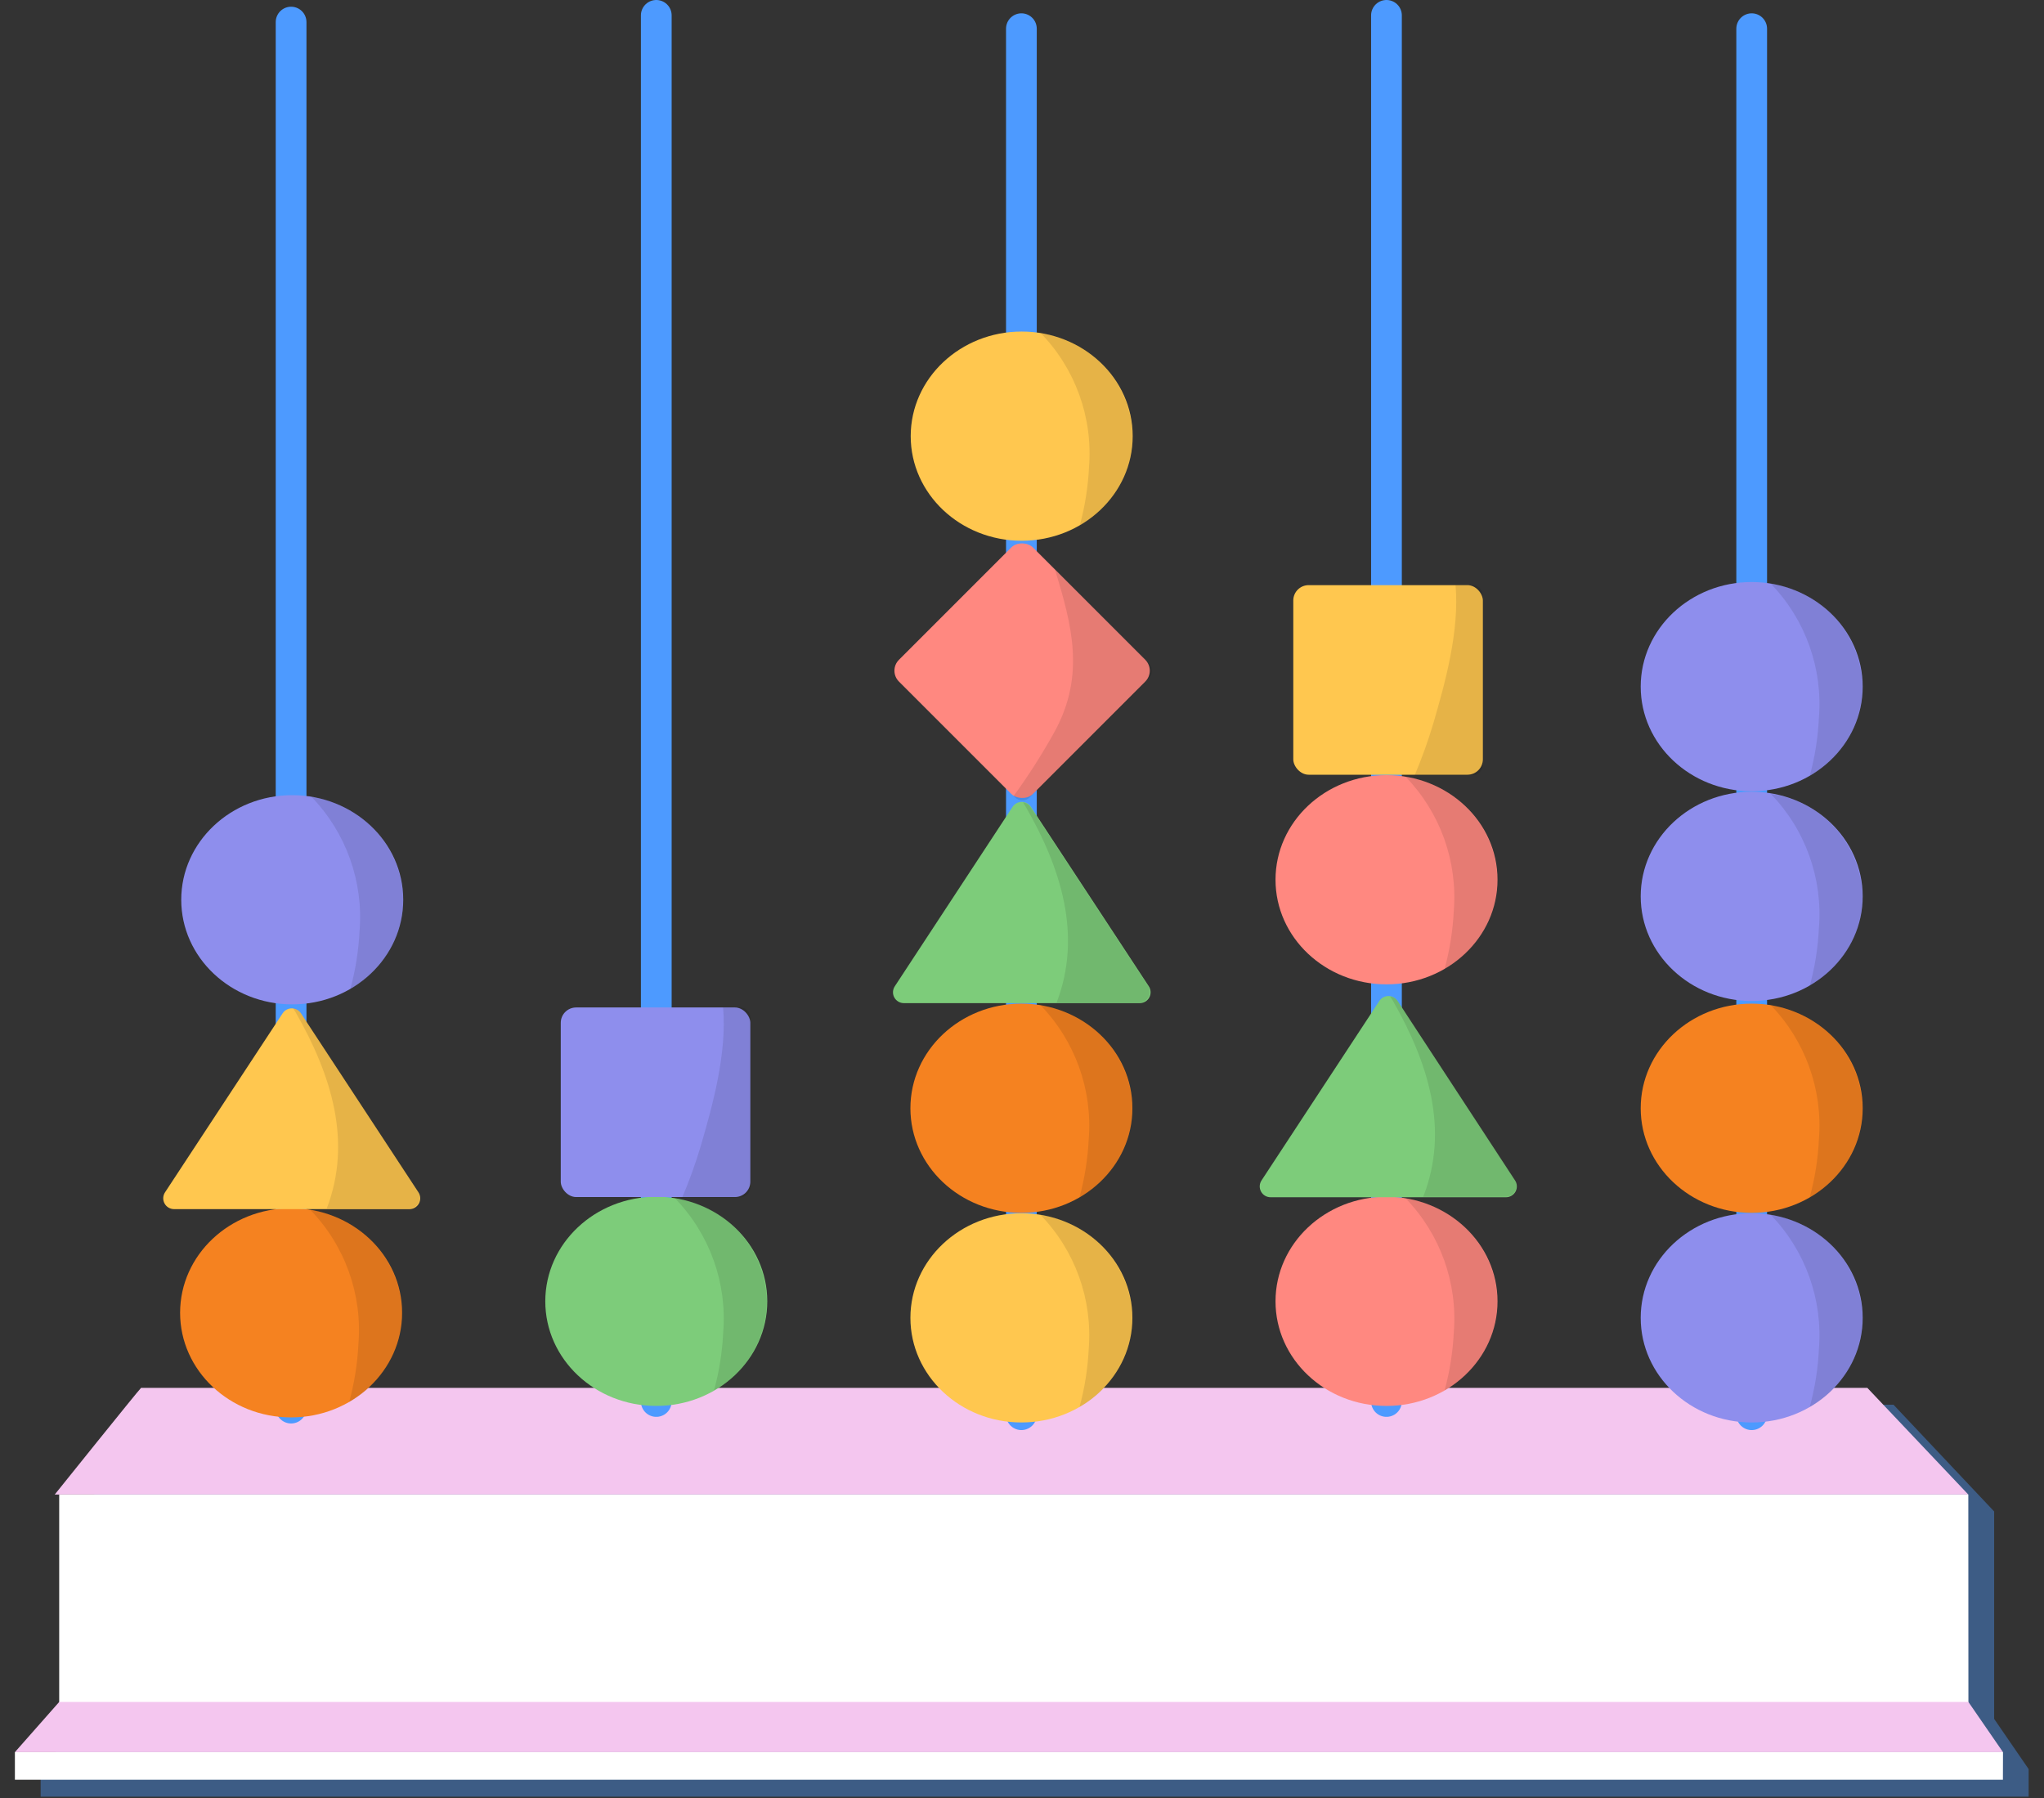 <svg width="133" height="117" viewBox="0 0 133 117" fill="none" xmlns="http://www.w3.org/2000/svg">
<rect x="0" y="0" width="133" height="117" fill="#333333" stroke="none"/>
<path opacity="0.4" d="M129.757 111.841V111.841V98.343L123.207 91.397H10.854C10.687 91.578 5.238 98.343 5.238 98.343H5.527V111.841L2.645 115.106V116.9H132.001V115.106L129.757 111.841Z" fill="#4D9AFF"/>
<path d="M9.179 90.302H121.505L128.075 97.242H3.562C3.562 97.242 8.991 90.476 9.179 90.302Z" fill="#F4C6EF"/>
<path d="M128.075 97.242H3.852V111.175H128.082L128.075 97.242V97.242Z" fill="white"/>
<path d="M3.851 110.739L0.969 114.004H130.332L128.082 110.739H3.851V110.739Z" fill="#F4C6EF"/>
<path d="M130.332 114.004H0.969V115.798H130.326L130.332 114.004V114.004Z" fill="white"/>
<path d="M18.941 1.437V91.618" stroke="#4D9AFF" stroke-width="2" stroke-linecap="round" stroke-linejoin="round"/>
<path d="M42.703 1V91.188" stroke="#4D9AFF" stroke-width="2" stroke-linecap="round" stroke-linejoin="round"/>
<path d="M66.461 1.867V92.048" stroke="#4D9AFF" stroke-width="2" stroke-linecap="round" stroke-linejoin="round"/>
<path d="M90.215 1V91.188" stroke="#4D9AFF" stroke-width="2" stroke-linecap="round" stroke-linejoin="round"/>
<path d="M113.98 1.867V92.048" stroke="#4D9AFF" stroke-width="2" stroke-linecap="round" stroke-linejoin="round"/>
<ellipse cx="18.941" cy="85.417" rx="7.222" ry="6.806" fill="#F58220"/>
<path opacity="0.1" d="M20.191 78.719C22.445 81.043 23.587 84.226 23.322 87.453C23.259 88.725 23.058 89.986 22.724 91.215C24.826 90.04 26.138 87.831 26.164 85.424C26.088 82.026 23.558 79.186 20.191 78.719V78.719Z" fill="black"/>
<ellipse cx="19.015" cy="58.543" rx="7.222" ry="6.806" fill="#8E8EED"/>
<path opacity="0.1" d="M20.266 51.845C22.517 54.171 23.657 57.353 23.396 60.579C23.333 61.851 23.132 63.112 22.799 64.341C24.9 63.167 26.212 60.958 26.238 58.55C26.162 55.153 23.632 52.312 20.266 51.845V51.845Z" fill="black"/>
<ellipse cx="42.703" cy="84.671" rx="7.222" ry="6.806" fill="#7DCC7A"/>
<path opacity="0.1" d="M43.926 77.973C46.18 80.297 47.321 83.481 47.057 86.707C46.996 87.979 46.796 89.241 46.459 90.469C48.56 89.295 49.872 87.085 49.898 84.678C49.822 81.281 47.292 78.44 43.926 77.973Z" fill="black"/>
<ellipse cx="66.461" cy="85.746" rx="7.222" ry="6.806" fill="#FFC74F"/>
<path opacity="0.1" d="M67.703 79.048C69.957 81.372 71.101 84.555 70.841 87.782C70.778 89.054 70.577 90.315 70.243 91.544C72.344 90.37 73.656 88.16 73.683 85.753C73.603 82.354 71.07 79.515 67.703 79.048Z" fill="black"/>
<ellipse cx="66.461" cy="72.108" rx="7.222" ry="6.806" fill="#F58220"/>
<path opacity="0.1" d="M67.703 65.403C69.957 67.728 71.1 70.91 70.841 74.137C70.777 75.409 70.576 76.67 70.243 77.899C72.344 76.725 73.656 74.515 73.683 72.108C73.6 68.71 71.069 65.873 67.703 65.403V65.403Z" fill="black"/>
<ellipse cx="66.48" cy="28.378" rx="7.222" ry="6.806" fill="#FFC74F"/>
<path opacity="0.1" d="M67.723 21.679C69.978 24.003 71.121 27.186 70.86 30.413C70.796 31.685 70.596 32.947 70.262 34.176C72.364 33.001 73.676 30.792 73.702 28.384C73.622 24.986 71.09 22.146 67.723 21.679L67.723 21.679Z" fill="black"/>
<ellipse cx="90.218" cy="84.671" rx="7.222" ry="6.806" fill="#FF8880"/>
<path opacity="0.1" d="M91.465 77.973C93.716 80.299 94.857 83.481 94.596 86.707C94.532 87.979 94.332 89.24 93.998 90.469C96.099 89.295 97.411 87.085 97.438 84.678C97.361 81.281 94.831 78.44 91.465 77.973Z" fill="black"/>
<ellipse cx="90.218" cy="57.24" rx="7.222" ry="6.806" fill="#FF8880"/>
<path opacity="0.1" d="M91.465 50.542C93.714 52.868 94.855 56.05 94.596 59.276C94.532 60.55 94.332 61.813 93.998 63.045C96.101 61.869 97.414 59.657 97.438 57.247C97.358 53.85 94.83 51.012 91.465 50.542V50.542Z" fill="black"/>
<ellipse cx="113.98" cy="85.746" rx="7.222" ry="6.806" fill="#8E8EED"/>
<path opacity="0.1" d="M115.223 79.048C117.474 81.373 118.615 84.556 118.353 87.782C118.294 89.054 118.093 90.316 117.756 91.544C119.857 90.37 121.169 88.16 121.195 85.753C121.119 82.355 118.589 79.515 115.223 79.048Z" fill="black"/>
<ellipse cx="113.98" cy="72.108" rx="7.222" ry="6.806" fill="#F58220"/>
<path opacity="0.1" d="M115.223 65.403C117.474 67.729 118.614 70.911 118.353 74.137C118.293 75.409 118.093 76.671 117.756 77.899C119.857 76.725 121.169 74.515 121.195 72.108C121.116 68.712 118.587 65.873 115.223 65.403V65.403Z" fill="black"/>
<ellipse cx="113.98" cy="58.322" rx="7.222" ry="6.806" fill="#8E8EED"/>
<path opacity="0.1" d="M115.223 51.657C117.476 53.981 118.617 57.164 118.353 60.391C118.293 61.663 118.093 62.925 117.756 64.153C119.867 62.97 121.178 60.742 121.189 58.322C121.093 54.942 118.571 52.125 115.223 51.657Z" fill="black"/>
<ellipse cx="113.98" cy="44.676" rx="7.222" ry="6.806" fill="#8E8EED"/>
<path opacity="0.1" d="M115.223 37.978C117.474 40.303 118.615 43.486 118.353 46.712C118.293 47.987 118.093 49.251 117.756 50.481C119.858 49.303 121.169 47.087 121.189 44.677C121.107 41.285 118.582 38.451 115.223 37.978V37.978Z" fill="black"/>
<path d="M18.398 65.92L10.739 77.577C10.595 77.794 10.582 78.073 10.706 78.302C10.829 78.531 11.069 78.673 11.33 78.672H26.634C26.895 78.673 27.134 78.531 27.258 78.302C27.382 78.073 27.369 77.794 27.226 77.577L19.573 65.92C19.441 65.726 19.221 65.61 18.985 65.61C18.75 65.61 18.53 65.726 18.398 65.92V65.92Z" fill="#FFC74F"/>
<path opacity="0.1" d="M27.224 77.577L19.571 65.92C19.462 65.747 19.279 65.633 19.074 65.611C19.135 65.699 19.188 65.786 19.242 65.873C21.567 69.945 22.931 74.285 21.258 78.638H26.633C26.882 78.632 27.11 78.495 27.231 78.276C27.353 78.058 27.35 77.792 27.224 77.577Z" fill="black"/>
<path d="M65.875 52.517L58.223 64.173C58.079 64.391 58.066 64.669 58.19 64.898C58.314 65.127 58.554 65.27 58.814 65.269H74.159C74.419 65.27 74.659 65.127 74.783 64.898C74.907 64.669 74.894 64.391 74.75 64.173L67.091 52.517C66.962 52.305 66.731 52.175 66.483 52.175C66.235 52.175 66.004 52.305 65.875 52.517Z" fill="#7DCC7A"/>
<path opacity="0.1" d="M74.716 64.173L67.057 52.517C66.948 52.345 66.768 52.231 66.566 52.208C66.62 52.295 66.681 52.382 66.734 52.477C69.059 56.508 70.423 60.881 68.75 65.242H74.125C74.376 65.237 74.606 65.098 74.728 64.878C74.85 64.658 74.845 64.389 74.716 64.173Z" fill="black"/>
<path d="M89.738 65.147L82.086 76.804C81.942 77.021 81.93 77.3 82.053 77.529C82.177 77.758 82.417 77.9 82.677 77.899H97.989C98.249 77.9 98.489 77.758 98.613 77.529C98.736 77.3 98.724 77.021 98.58 76.804L90.954 65.147C90.825 64.936 90.595 64.806 90.347 64.806C90.098 64.806 89.868 64.936 89.738 65.147Z" fill="#7DCC7A"/>
<path opacity="0.1" d="M98.58 76.804L90.954 65.148C90.844 64.974 90.661 64.86 90.457 64.839C90.517 64.926 90.571 65.007 90.625 65.101C92.95 69.172 94.313 73.512 92.607 77.866H98.015C98.26 77.85 98.479 77.709 98.594 77.493C98.709 77.276 98.704 77.016 98.58 76.804Z" fill="black"/>
<rect x="36.488" y="65.551" width="12.335" height="12.335" rx="1" fill="#8E8EED"/>
<path opacity="0.1" d="M48.153 65.551H47.051C47.306 68.547 46.379 71.88 45.6 74.554C45.261 75.696 44.857 76.817 44.391 77.913H48.153C48.524 77.913 48.825 77.612 48.825 77.241V66.223C48.825 65.852 48.524 65.551 48.153 65.551Z" fill="black"/>
<rect x="84.152" y="38.072" width="12.335" height="12.335" rx="1" fill="#FFC74F"/>
<path opacity="0.1" d="M95.813 38.072H94.711C94.967 41.069 94.039 44.408 93.26 47.082C92.919 48.223 92.515 49.344 92.051 50.441H95.813C96.184 50.441 96.485 50.14 96.485 49.769V38.744C96.485 38.373 96.184 38.072 95.813 38.072Z" fill="black"/>
<rect x="57.785" y="43.638" width="12.335" height="12.335" rx="1" transform="rotate(-45 57.785 43.638)" fill="#FF8880"/>
<g opacity="0.1">
<path d="M74.751 43.165L68.644 37.065C69.766 40.699 70.606 43.937 68.644 47.565C67.837 49.028 66.939 50.44 65.957 51.791L66.051 51.885C66.313 52.146 66.736 52.146 66.998 51.885L74.772 44.119C74.896 43.99 74.964 43.817 74.96 43.638C74.957 43.459 74.881 43.288 74.751 43.165Z" fill="black"/>
</g>
</svg>
